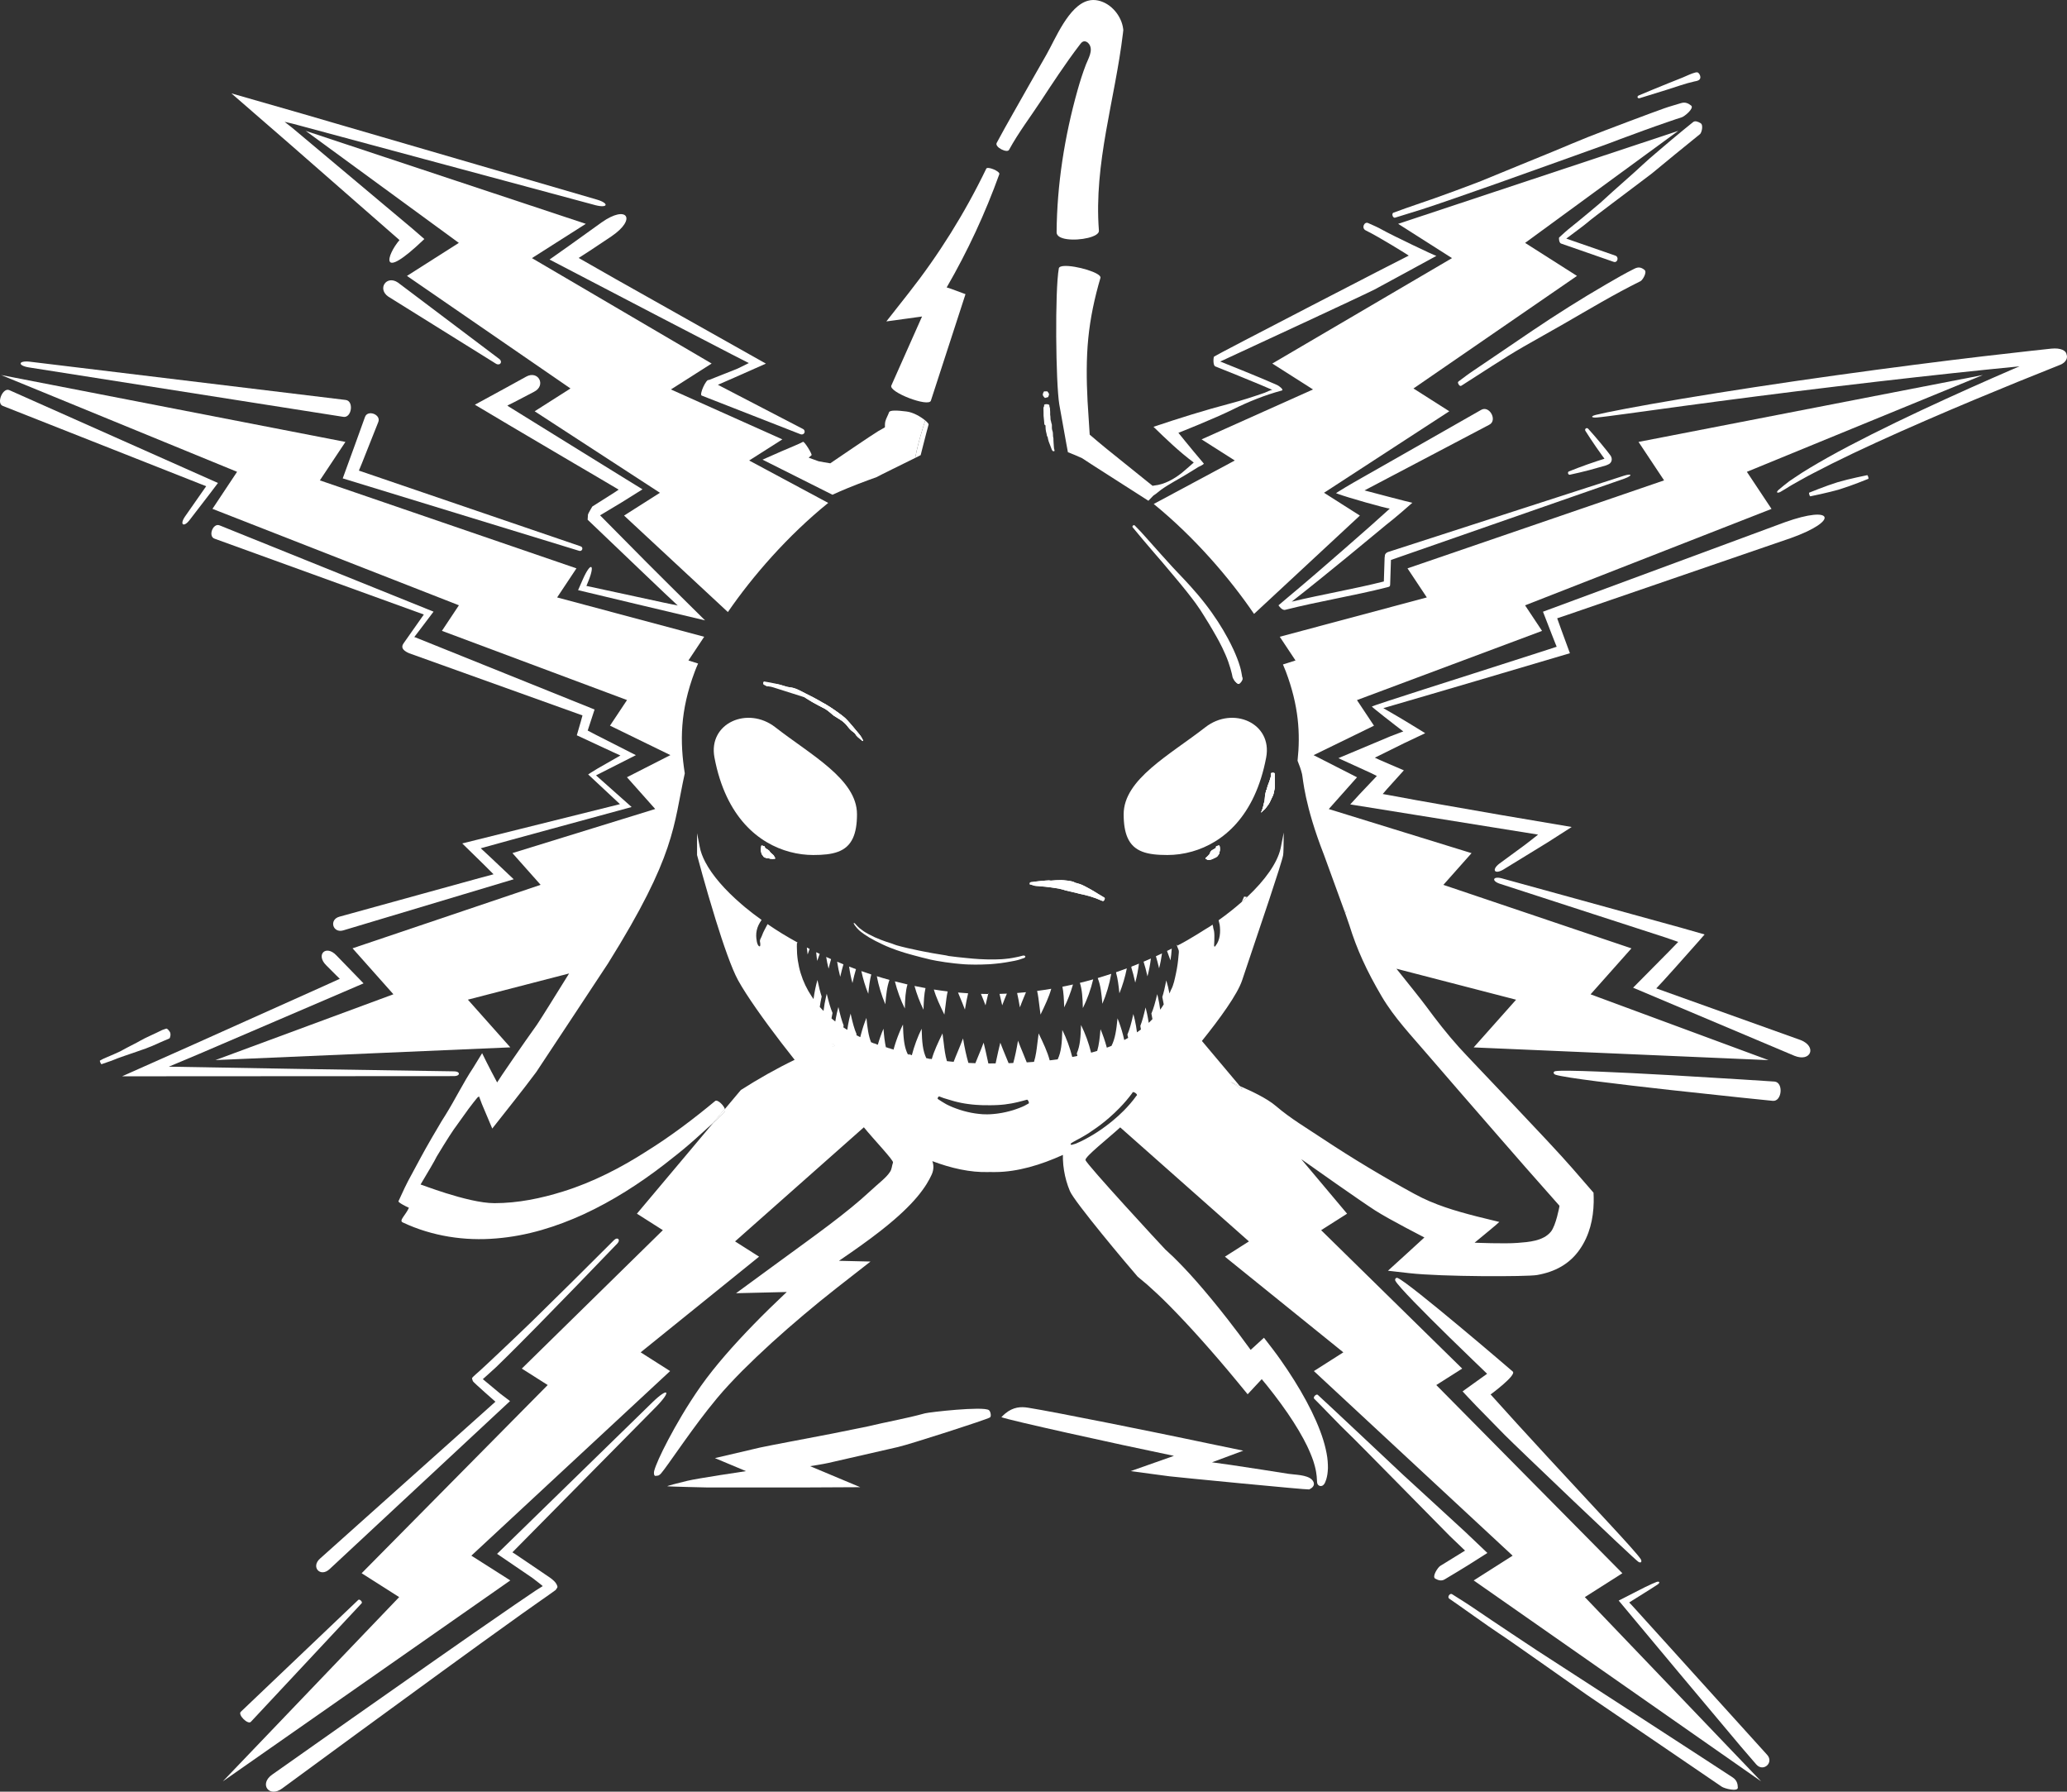 <?xml version="1.0" encoding="UTF-8"?><svg id="a" xmlns="http://www.w3.org/2000/svg" viewBox="0 0 966.65 837.75"><rect x="0" y="0" width="966.65" height="837.75" fill="#333333" stroke="none"/><defs><style>.b{fill:#fff;stroke-width:0px;}</style></defs><path class="b" d="M737.49,129.01l-76.47,52.63,16.75,10.66-58.58,38.11,16.77,10.66-49.5,45.98c-11.46-16.82-27.91-35.92-46.91-51.4l37.91-20.33-15.53-9.88,52.11-23.34-19.04-12.12,84.04-49.29-25.19-16.03,131.01-43.47-71.63,52.38,24.26,15.44Z"/><path class="b" d="M387.32,235.15c-18.93,15.31-35.37,34.24-46.92,51.03l-48.55-45.11,16.77-10.66-58.58-38.11,16.75-10.66-76.47-52.63,24.26-15.44-71.63-52.38,131.01,43.47-25.19,16.03,84.03,49.29-19.04,12.12,52.12,23.34-15.53,9.88,36.97,19.83Z"/><path class="b" d="M390.44,488.88l-1.41.6c-.03-.51-.05-1.02-.07-1.54l1.48.94Z"/><path class="b" d="M338.9,519.7c-1.68,1.87-3.51,3.63-5.39,5.34l5.48-6.51c.16.48.15.9-.09,1.17Z"/><path class="b" d="M581.08,509.32c-1.86-1.18-3.73-2.34-5.6-3.47.75.42,2.33,1.1,4.34,1.97l1.26,1.5Z"/><path class="b" d="M580.65,318.5c-.29.46-.66.84-1.08,1.18-.46.38-1.14-.23-1.84-.97-.23-.25-.45-.52-.63-.78l3.86-1.22s.02.1.03.15c.14.62-.06,1.17-.34,1.64Z"/><path class="b" d="M570.46,397.68c-.08.74-.31,1.39-.33,1.45-.05.19-.15.33-.25.47-.07.09-.29.44-.55.74-.1.11-.2.21-.29.29l-3.81-.83s.07-.08.08-.09c.05-.04.15,0,.19-.07.2-.34.32-.75.47-1.06.08-.08.53-1.03.77-.93.02.01.06.04.07.03.18-.15.27-.35.49-.44.06-.03.41-.17.74-.37.31-.19.56-.46.56-.48.02-.06.06-.1.07-.15.01-.07.04-.15.05-.23-.01-.07-.02-.15-.04-.22-.03-.07,1.42-.57,1.52-.41.11.19.26.4.23.62-.02.1.02.33.05.64.01.3.03.69-.02,1.04Z"/><path class="b" d="M596.21,367.78c-.01.32-.08.62-.13.92-.04.4-.54,2.89-.77,3.23-.18.38-.73,1.54-.84,1.77-.14.31-.31.62-.43.94-.12.28-.63,1.32-1.39,2.25-.36.47-.71.96-1.03,1.33-.37.36-.66.64-.81.77-.03.07-.19.09-.27.16-.06.07-.14.16-.22.25-.15.17-.29.34-.38.47-.04.06-.15-.07-.12-.19.04-.11.09-.23.15-.33.36-.54,1.21-3.86,1.21-4.15.03-.16.15-.29.18-.45.13-.81.15-1.65.22-2.46,0-.1.12-.79.27-1.49.14-.69.29-1.39.46-1.52.02-.02.07-.03.08-.05.16-.6.24-1.22.46-1.81.06-.14.43-1.06.76-1.98.33-.93.61-1.86.61-1.94.01-.16.08-.32.1-.48.06-.47.13-.95.1-1.43.07-.33,1.51-.32,1.65-.03.06.35.13.7.08,1.05-.06.29.03,1.52.06,2.71.03,1.19,0,2.35,0,2.46Z"/><path class="b" d="M360.35,320.99c-.12-.01-.25-.02-.37-.02-.54-.01-1.05-.11-1.56-.29-.21-.08-.42-.16-.62-.27-.28-.13-.55-.28-.82-.45-.01-.01-.02-.02-.03-.05l1.39.44.76.25h.02l1.23.39Z"/><path class="b" d="M361.81,399.97l-4.24.92c-.38-.2-.76-.46-.72-.66,0-.02.03-.06.02-.08-.25-.26-.53-.52-.67-.89-.04-.09-.23-.7-.3-1.32-.08-.64,0-1.26,0-1.3-.03-.09.04-.21.04-.3,0-.3.07-.59.11-.89.02-.23,1.47.25,1.53.33.07.12.13.21.1.3-.03.08.14.41.47.64.3.24.68.4.72.42.1.04.15.12.23.18.1.08.79.56.83.73.03.17.34.55.41.61.09.08.18.18.29.25.09.06.4.37.75.65.14.17.3.29.43.41Z"/><path class="b" d="M402.79,345.98c-.99-.88-2.15-1.6-2.78-2.78-.19-.33-.48-.59-.8-.8-.64-.45-1.22-.94-1.75-1.49-.52-.54-.97-1.16-1.45-1.76-.81-.96-1.75-1.8-2.8-2.49-1.07-.67-2.15-1.34-3.19-2-.55-.35-1-.83-1.5-1.24-.88-.71-1.75-1.46-2.74-2.03-1.98-1.02-3.94-2.03-5.87-3.13-1.22-.67-2.39-1.51-3.61-2.22l9.11,2.88,1.13.66,1.91,1.2c1.33.83,2.58,1.77,3.86,2.68.04.03.79.57,1.67,1.25.9.67,1.85,1.57,2.4,2.21.11.13.46.5.92,1.02.45.53,1.02,1.19,1.61,1.88,1.2,1.35,2.34,2.9,2.88,3.45.74.9,1.37,1.9,1.84,2.99.17.39-.2.27-.84-.28Z"/><path class="b" d="M525.29,14.36l-.15,1.31c-3.69,30.86-13.65,60.67-11.23,92.1.43,2.96-8.9,4.89-14.9,4.05-2.81-.39-4.89-1.4-4.88-3.2.17-22.33,3.72-44.83,9.76-66.32,1.15-4.08,2.42-8.13,3.95-12.09,1.07-2.77,3.45-6.52,1.6-9.43-.61-.98-1.81-1.75-2.89-1.35-.61.22-1.05.77-1.44,1.29-3.57,4.66-6.95,9.45-10.24,14.3,0,0-.01.01,0,.02-2.62,3.84-5.17,7.73-7.72,11.62-5.06,7.72-10.87,15.32-15.28,23.43-.87,1.59-6.68-1.2-5.79-3.21,2.49-4.7,5.02-9.14,7.57-13.66,5.22-9.29,10.52-18.53,15.79-27.79,4.14-7.26,10.31-22.78,19.49-25.12,1.38-.38,3.04-.42,4.61-.07,6.42,1.39,10.97,7.55,11.69,13.05l.06.5c.03.17.05.33,0,.57Z"/><path class="b" d="M443.18,463.57c-.46,2.08-.71,4.22-.99,6.56-.17,1.37-.33,2.78-.55,4.27-2.03-4.19-3.83-7.97-4.92-11.73,2.14.34,4.29.64,6.46.9Z"/><path class="b" d="M432.82,462.01c-.64,2.77-.82,5.97-.93,10.1-1.68-3.39-3.16-7.27-4.22-11.1,1.71.37,3.42.7,5.15,1Z"/><path class="b" d="M424.39,460.3c-.91,3.09-1.12,6.65-1.24,11.26-1.92-3.85-3.57-8.36-4.65-12.7,1.94.51,3.91.99,5.89,1.44Z"/><path class="b" d="M415.97,458.18c-1.13,3.05-1.54,6.61-1.94,11.39-1.73-4.02-3.14-8.65-3.98-13.12,1.95.61,3.93,1.19,5.92,1.73Z"/><path class="b" d="M407.46,455.63c-.68,2.55-1.05,5.54-1.4,9.04-1.33-3.25-2.45-6.93-3.24-10.61,1.53.54,3.08,1.07,4.64,1.57Z"/><path class="b" d="M400.31,453.16c-.57,1.82-1.08,3.9-1.65,6.48-.67-2.4-1.2-5.01-1.58-7.7,1.07.41,2.14.82,3.23,1.22Z"/><path class="b" d="M394.44,450.9c-.52,1.7-.99,3.62-1.5,5.83-.59-2.22-1.08-4.61-1.44-7.05.97.42,1.95.82,2.94,1.22Z"/><path class="b" d="M388.66,448.46c-.38,1.31-.75,2.77-1.16,4.47-.45-1.76-.84-3.61-1.13-5.49.76.34,1.52.68,2.29,1.02Z"/><path class="b" d="M612.25,696.42c-.54.27-62.96-5.82-65.33-6.14l-18.17-2.42s18.91-6.66,20.25-7.14c-27.82-5.74-77.59-16.76-80.7-18.09.61-.65,1.21-1.21,1.8-1.7,3.78-3.12,7.34-3.26,10.71-2.72,13.05,2.07,61.23,11.88,72.36,14.21l5.93,1.24h.01l6.41,1.34,15.62,3.24h.02c.06.04.13.06.18.09l-14.55,5.41c2.95.4,5.91.8,8.87,1.23,5.74.83,23.72,3.63,26.96,4.16,2.68.44,8.58.36,10.92,2.74.35.35.62.75.79,1.22.59,1.62-.77,2.73-2.08,3.33Z"/><path class="b" d="M383.34,446.03c-.37.98-.75,2.05-1.16,3.26-.21-1.31-.37-2.66-.49-4.06.55.27,1.1.53,1.65.8Z"/><path class="b" d="M378.63,443.71c-.31.82-.62,1.68-.93,2.56-.15-1.05-.28-2.13-.38-3.24.43.23.87.45,1.31.68Z"/><path class="b" d="M452.75,464.44c-.54,2.26-1.02,4.73-1.5,7.61-.77-2.06-1.58-4.01-2.37-5.9-.29-.7-.57-1.39-.85-2.07,1.57.15,3.14.27,4.72.36Z"/><path class="b" d="M462.12,464.77c-.35,1.59-.75,3.34-1.24,5.3-.69-1.86-1.42-3.63-2.13-5.36,1.12.04,2.24.06,3.37.06Z"/><path class="b" d="M462.26,464.17v.6c-.06.01-.1.01-.14,0,.05-.2.09-.4.14-.6Z"/><path class="b" d="M491.63,462.33c-1.08,3.87-2.94,7.75-5.02,12.07-.22-1.5-.39-2.91-.55-4.28-.29-2.4-.55-4.63-1.04-6.79,2.22-.29,4.42-.63,6.61-1Z"/><path class="b" d="M501.79,460.32c-1.06,3.73-2.48,7.42-4.11,10.68-.12-4.04-.3-7.07-.83-9.63,1.66-.33,3.31-.68,4.94-1.05Z"/><path class="b" d="M511.24,457.92c-1.06,4.55-2.79,9.34-4.83,13.43-.13-4.99-.36-8.62-1.4-11.79,2.1-.51,4.17-1.06,6.23-1.64Z"/><path class="b" d="M519.68,455.34c-.81,4.72-2.3,9.71-4.15,14-.4-4.9-.86-8.73-2.13-11.88,0-.06.03-.12.04-.17,2.11-.62,4.18-1.27,6.24-1.95Z"/><path class="b" d="M526.97,452.78c-.79,4.01-2,8.09-3.47,11.67-.38-3.75-.78-6.92-1.55-9.57l.06-.06-.1-.23c1.71-.58,3.39-1.19,5.06-1.81Z"/><path class="b" d="M532.64,450.57c-.39,3.09-.98,6.12-1.73,8.87-.64-2.84-1.19-5.09-1.83-7.05.03-.15.05-.3.08-.44,1.17-.45,2.33-.91,3.48-1.38Z"/><path class="b" d="M538.23,448.18c-.36,2.88-.91,5.72-1.61,8.34-.61-2.66-1.17-4.91-1.82-6.86,1.16-.48,2.3-.98,3.43-1.48Z"/><path class="b" d="M543.42,445.78c-.33,2.39-.78,4.76-1.36,6.97-.53-2.23-1-4.05-1.49-5.63.96-.44,1.91-.88,2.85-1.34Z"/><path class="b" d="M547.98,443.53c-.12,1.9-.32,3.77-.6,5.53-.59-1.73-1.11-3.15-1.61-4.42.74-.37,1.48-.74,2.21-1.11Z"/><path class="b" d="M550.77,442.07c-.11.06-.21.11-.32.17-.08-.18-.14-.35-.21-.52.19.1.37.22.53.35Z"/><path class="b" d="M479.81,463.93c-.17.41-.34.83-.52,1.25-.78,1.87-1.58,3.8-2.34,5.83-.42-2.51-.83-4.71-1.29-6.71,1.39-.11,2.77-.23,4.15-.37Z"/><path class="b" d="M470.87,464.59c-.73,1.75-1.48,3.56-2.18,5.47-.5-1.98-.9-3.74-1.25-5.34,1.15-.03,2.29-.07,3.43-.13Z"/><path class="b" d="M425.8,493.25c-.12-.02-.23-.05-.35-.08,0-.01,0-.02.01-.03,0,0,0-.03.01-.04.02-.11.05-.21.08-.32.07.14.14.29.22.42.01.02.02.03.03.05Z"/><path class="b" d="M425.8,493.25c-.12-.02-.23-.05-.35-.08,0-.01,0-.02.01-.03,0,0,0-.03.01-.04.02-.11.05-.21.08-.32.07.14.14.29.22.42.01.02.02.03.03.05Z"/><path class="b" d="M390.44,488.88l-1.41.6c-.03-.51-.05-1.02-.07-1.54l1.48.94Z"/><path class="b" d="M444.97,496.38s-.01.03-.02.04c0-.01,0-.02.01-.04h.01Z"/><path class="b" d="M472.74,497.07s.03.07.04.11c.01-.04.02-.07.03-.11h-.07ZM444.96,496.38s-.01.03-.01.04c.01-.01.01-.02.02-.04h-.01ZM434.41,494.98c.07.15.15.3.24.44.04-.13.07-.26.11-.39-.12-.01-.23-.03-.35-.05ZM425.81,493.25c.13.27.28.53.45.79.05-.21.11-.42.16-.64-.2-.05-.41-.1-.61-.15ZM408.65,487.84c.2.43.41.85.65,1.26.08-.3.16-.6.25-.9-.3-.11-.6-.23-.9-.36ZM472.74,497.07s.03.07.04.11c.01-.04.02-.07.03-.11h-.07ZM434.41,494.98c.07.15.15.3.24.44.04-.13.07-.26.11-.39-.12-.01-.23-.03-.35-.05ZM425.81,493.25c.13.27.28.53.45.79.05-.21.11-.42.16-.64-.2-.05-.41-.1-.61-.15ZM408.65,487.84c.2.43.41.85.65,1.26.08-.3.16-.6.25-.9-.3-.11-.6-.23-.9-.36ZM472.74,497.07s.03.07.04.11c.01-.04.02-.07.03-.11h-.07ZM434.41,494.98c.07.15.15.3.24.44.04-.13.07-.26.11-.39-.12-.01-.23-.03-.35-.05ZM425.81,493.25c.13.27.28.53.45.79.05-.21.11-.42.16-.64-.2-.05-.41-.1-.61-.15ZM408.65,487.84c.2.43.41.85.65,1.26.08-.3.16-.6.25-.9-.3-.11-.6-.23-.9-.36ZM596.21,365.32c-.03-1.19-.12-2.42-.06-2.71.05-.35-.02-.7-.08-1.05-.14-.29-1.58-.3-1.65.03.03.48-.04.96-.1,1.43-.02.16-.09.32-.1.48,0,.08-.28,1.01-.61,1.94-.33.92-.7,1.84-.76,1.98-.22.59-.3,1.21-.46,1.81-.01.02-.06.03-.08.05-.17.13-.32.83-.46,1.52-.15.7-.27,1.39-.27,1.49-.07.81-.09,1.65-.22,2.46-.03.16-.15.29-.18.45,0,.29-.85,3.61-1.21,4.15-.06.1-.11.22-.15.33-.03.12.08.25.12.19.09-.13.23-.3.38-.47.08-.09.16-.18.22-.25.08-.07.24-.09.27-.16.15-.13.44-.41.81-.77.32-.37.67-.86,1.03-1.33.76-.93,1.27-1.97,1.39-2.25.12-.32.29-.63.43-.94.11-.23.66-1.39.84-1.77.23-.34.73-2.83.77-3.23.05-.3.12-.6.13-.92,0-.11.03-1.27,0-2.46ZM472.74,497.07s.03.07.04.11c.01-.04.02-.07.03-.11h-.07ZM434.41,494.98c.07.15.15.3.24.44.04-.13.07-.26.11-.39-.12-.01-.23-.03-.35-.05ZM425.81,493.25c.13.27.28.53.45.79.05-.21.11-.42.16-.64-.2-.05-.41-.1-.61-.15ZM408.65,487.84c.2.43.41.85.65,1.26.08-.3.16-.6.25-.9-.3-.11-.6-.23-.9-.36ZM362.51,401.06c-.12-.06-.3-.38-.4-.47,0-.31-.13-.47-.3-.62-.13-.12-.29-.24-.43-.41-.35-.28-.66-.59-.75-.65-.11-.07-.2-.17-.29-.25-.07-.06-.38-.44-.41-.61-.04-.17-.73-.65-.83-.73-.08-.06-.13-.14-.23-.18-.04-.02-.42-.18-.72-.42-.33-.23-.5-.56-.47-.64.03-.09-.03-.18-.1-.3-.06-.08-1.51-.56-1.53-.33-.04.3-.11.59-.11.89,0,.09-.07.21-.04.3,0,.04-.08.66,0,1.3.07.62.26,1.23.3,1.32.14.37.42.63.67.89.01.02-.02.06-.02.08-.04.2.34.46.72.66.35.19.71.33.76.33.46.11.96.11,1.42.14.09,0,.12.12.2.15.08.01.56.09,1.07.11.13.01.25.02.37.03.11.02.23.01.37-.11.21,0,.37.02.44.05.05.03.12.03.18-.02.07-.05.16-.49.13-.51ZM408.65,487.84c.2.43.41.85.65,1.26.08-.3.16-.6.25-.9-.3-.11-.6-.23-.9-.36ZM425.81,493.25c.13.27.28.53.45.79.05-.21.11-.42.16-.64-.2-.05-.41-.1-.61-.15ZM444.96,496.38s-.01.03-.01.04c.01-.01.01-.02.02-.04h-.01ZM434.41,494.98c.07.15.15.3.24.44.04-.13.07-.26.11-.39-.12-.01-.23-.03-.35-.05ZM472.74,497.07s.03.07.04.11c.01-.04.02-.07.03-.11h-.07ZM481.82,498.34c-.06.17-.14.33-.21.5h.38c-.05-.17-.11-.33-.17-.5ZM461.9,547.98c.12.01.23.01.34.02h.02c.06,0,.11-.01.17-.01-.18,0-.36-.01-.53-.01ZM388.96,487.94c.02.52.04,1.03.07,1.54l1.41-.6-1.48-.94ZM464.77,548.01c.26,0,.52,0,.78,0,.29-.01.59-.03.89-.05-.55.03-1.11.05-1.67.06ZM581.83,419.21l-1.14,2.53c.88-.77,1.73-1.55,2.55-2.32l-1.41-.21ZM403.63,346.26c-.47-1.09-1.1-2.09-1.84-2.99-.54-.55-1.68-2.1-2.88-3.45-.59-.69-1.16-1.35-1.61-1.88-.46-.52-.81-.89-.92-1.02-.55-.64-1.5-1.54-2.4-2.21-.88-.68-1.63-1.22-1.67-1.25-1.28-.91-2.53-1.85-3.86-2.68l-1.91-1.2-1.13-.66-.82-.47c-1.19-.73-2.42-1.37-3.64-2.05-.74-.44-1.53-.79-2.3-1.18-.78-.39-1.53-.8-2.32-1.18-2.23-1.14-4.46-2.46-7.04-2.69-.76-.07-1.48-.28-2.2-.51-.72-.21-1.44-.46-2.17-.65-.25-.06-.49-.12-.74-.18-.32-.08-.64-.16-.96-.23l-4.88.57-.54.06c.2.11.41.19.62.27.51.18,1.02.28,1.56.29.12,0,.25.01.37.02l15.95,5.05c1.22.71,2.39,1.55,3.61,2.22,1.93,1.1,3.89,2.11,5.87,3.13.99.57,1.86,1.32,2.74,2.03.5.41.95.89,1.5,1.24,1.04.66,2.12,1.33,3.19,2,1.05.69,1.99,1.53,2.8,2.49.48.6.93,1.22,1.45,1.76.53.55,1.11,1.04,1.75,1.49.32.21.61.47.8.8.63,1.18,1.79,1.9,2.78,2.78.64.55,1.01.67.84.28ZM570.48,396.64c-.03-.31-.07-.54-.05-.64.03-.22-.12-.43-.23-.62-.1-.16-1.55.34-1.52.41.02.07.03.15.04.22-.01.08-.04.16-.05.23-.01.05-.05.09-.07.15,0,.02-.25.29-.56.48-.33.2-.68.34-.74.37-.22.09-.31.29-.49.44-.01.01-.05-.02-.07-.03-.24-.1-.69.85-.77.93-.15.31-.27.72-.47,1.06-.04.07-.14.03-.19.07-.01.01-.04.04-.08.09-.12.13-.31.36-.54.57-.08.07-.16.14-.25.2-.08.04-.16.11-.2.29-.15.12-.29.13-.36.14-.06,0-.1.03-.15.1-.03.07.02.52.05.52.14,0,.49.22.66.23.32.46.91.24,1.53.18.58-.15,1.14-.37,1.27-.45.15-.1.31-.17.47-.25.11-.06.73-.35.95-.42.07-.03.21-.13.38-.28.09-.08.19-.18.29-.29.26-.3.48-.65.55-.74.1-.14.2-.28.25-.47.02-.06.25-.71.33-1.45.05-.35.03-.74.02-1.04ZM516.46,419.7c-.82-.43-1.57-1-2.39-1.43-.28-.15-.53-.36-.81-.49-.13-.07-1.7-1.09-3.38-2.03-1.67-.95-3.45-1.82-3.73-1.94-1.15-.53-2.38-.81-3.58-1.16-.05-.01-.08-.08-.12-.12-.29-.23-1.71-.6-3.14-.76-1.42-.21-2.82-.27-3.03-.28-1.59-.03-3.19.13-4.76.26-.32.03-.63-.11-.95-.11-.28.02-2.04.09-3.86.28-.91.09-1.83.24-2.61.3-.77.12-1.38.23-1.68.22-.23,0-.46.06-.68.18-.21.14-.23.9-.1.92.57.01,1.68.52,2.23.62.34.09,1.04.08,1.9.17.44.02.91.11,1.41.14.49.04,1.01.06,1.52.12,2.04.2,4.02.52,4.53.59.6.07,1.19.18,1.78.28.42.08,2.6.59,3.24.87.32.1,1.54.39,2.77.63,1.21.28,2.44.55,2.77.66.51.14,1.02.3,1.55.39.19.04,2.14.42,4.15,1.01.99.29,2.01.62,2.82.92.8.33,1.44.57,1.68.68.54.3,1.16.47,1.77.68.48.16,1.27-1.28.7-1.6ZM408.65,487.84c.2.43.41.85.65,1.26.08-.3.16-.6.25-.9-.3-.11-.6-.23-.9-.36ZM425.81,493.25c.13.27.28.53.45.79.05-.21.11-.42.16-.64-.2-.05-.41-.1-.61-.15ZM434.41,494.98c.07.15.15.3.24.44.04-.13.07-.26.11-.39-.12-.01-.23-.03-.35-.05ZM472.74,497.07s.03.07.04.11c.01-.04.02-.07.03-.11h-.07ZM408.65,487.84c.2.43.41.85.65,1.26.08-.3.16-.6.25-.9-.3-.11-.6-.23-.9-.36ZM425.81,493.25c.13.27.28.53.45.79.05-.21.11-.42.16-.64-.2-.05-.41-.1-.61-.15ZM434.41,494.98c.07.15.15.3.24.44.04-.13.07-.26.11-.39-.12-.01-.23-.03-.35-.05ZM472.74,497.07s.03.07.04.11c.01-.04.02-.07.03-.11h-.07ZM408.65,487.84c.2.43.41.85.65,1.26.08-.3.16-.6.25-.9-.3-.11-.6-.23-.9-.36ZM425.81,493.25c.13.27.28.53.45.79.05-.21.11-.42.16-.64-.2-.05-.41-.1-.61-.15ZM434.41,494.98c.07.15.15.3.24.44.04-.13.07-.26.11-.39-.12-.01-.23-.03-.35-.05ZM472.74,497.07s.03.07.04.11c.01-.04.02-.07.03-.11h-.07Z"/><path class="b" d="M425.77,493.2l-.3-.1-1.02-.32s.01.04.02.05l.99.31.34.11h.01c.2.05.41.1.61.15l-.65-.2ZM414.28,489.6s.01.05.02.07l3.56,1.11s0-.03.01-.05l-3.59-1.13ZM388.96,487.94c.02.52.04,1.03.07,1.54l1.41-.6-1.48-.94Z"/><path class="b" d="M816.94,220.61l110.35-45.26-161.02,31.28,11.95,17.98-119.99,41.14,9.03,13.59-68.77,18.39,7.36,11.09-5.87,1.86c.5,1.15.95,2.25,1.35,3.3,6.03,15.98,6.85,29.01,5.48,41.72.65,1.59,1.62,4.14,2.11,6.27.47,2.06,1.05,14.25,10.27,37.81.03.08.06.16.09.25,1.44,4.04,6.41,17.49,9.46,25.97l.94.14-.63.71c.96,2.69,1.69,4.78,1.99,5.76,1.82,5.85,3.84,11.11,6.16,16.22,2.55,5.65,5.47,11.11,8.91,16.98,5.88,10.01,13.95,18.43,21.45,27.21,5.51,6.45,21.18,24.47,32.88,37.91,6.05,6.94,11.02,12.64,12.99,14.89,5.16,5.84,10.46,11.84,15.82,17.91.04.11.02.25.02.38,0,0-1.59,8.85-3.98,11.79-3.61,4.42-10.39,4.84-15.65,5.25-6.17.48-19.54-.08-20.04-.1,1-.82,4.21-3.45,7-5.78,2.27-1.88,4.26-3.57,4.56-3.92-3.54-.87-7.03-1.72-10.49-2.57-10.17-2.61-19.84-5.43-29.11-10.49-14.68-8.01-28.98-16.58-42.92-25.82-7.34-4.88-15.16-9.5-21.86-15.25-4.52-3.88-12.04-7.25-16.96-9.4l1.26,1.5c-1.86-1.18-3.73-2.34-5.6-3.47.75.42,2.33,1.1,4.34,1.97l-17.74-21.1c8.28-10.3,16.65-21.79,18.82-28.39,2.21-6.73,7.94-23.5,12.57-37.43,3.47-10.44,6.32-19.29,6.61-21.12.15-.91.23-4.85.27-10.5-.45,2.15-.88,4.35-1.3,6.61-.06.31-.12.62-.2.93-1.55,6.67-7.08,14.58-15.61,22.6-.82.77-1.67,1.55-2.55,2.32-3.24,2.86-6.86,5.73-10.8,8.54-.02.02.46,1.85.49,2.07.49,3.33.21,7.24-1.89,9.84-.67.83-.36.47-.57.34-.14-.09-.14-.28-.14-.44.07-1.54.17-3.08.13-4.63-.02-.71-.04-1.44-.16-2.14s-.43-1.34-.43-2.04c-.06-.23-.13-.45-.21-.67-.01-.11-.03-.23-.06-.34.06.22-3.12,2.07-3.46,2.28-1.23.79-2.48,1.57-3.73,2.33-2.97,1.81-5.99,3.63-9.1,5.19-.11.06-.21.11-.32.17-.06.03.76,1.93.8,2.12.15.74-.02,1.62-.08,2.38-.22,2.83-.61,5.64-1.21,8.41-.54,2.47-1.09,5.53-2.35,7.74-.22.56-.45,1.11-.69,1.65-.4-2.11-.89-4.18-1.48-6.12-.65,3.25-1.2,5.66-1.87,7.75.25,1.12.47,2.27.67,3.45-.25.43-.52.85-.81,1.27-.27.41-.55.82-.84,1.22-.26-1.99-.61-3.94-1.03-5.77-.13-.53-.25-1.03-.37-1.51-.95,4-1.72,6.76-2.72,9.07.18.86.34,1.73.49,2.6-.28.31-.57.61-.87.9-.29.29-.58.58-.88.86-.2-1.43-.46-2.86-.76-4.26-.2-.98-.44-1.97-.7-2.95-.87,3.77-1.57,6.39-2.45,8.61.1.56.18,1.13.27,1.69-.3.23-.61.46-.92.68-.3.23-.62.45-.93.66-.12-.99-.27-1.99-.44-2.97-.34-1.94-.75-3.81-1.25-5.58-.97,4.37-1.74,7.21-2.79,9.62.13.51.25,1.02.37,1.52-.31.18-.61.35-.92.51-.31.17-.61.33-.92.49-.16-.78-.35-1.56-.56-2.36-.71-2.72-1.6-5.39-2.58-7.78-.56,5.6-1.12,9.51-2.82,12.88-.41.17-.83.34-1.25.49-.31.13-.62.24-.94.35-.02-.08-.05-.17-.07-.26-.78-2.91-1.77-5.78-2.89-8.38-.33,4.04-.69,7.35-1.54,10.16-.38.11-.75.23-1.14.34-.25.07-.49.14-.74.21-.32.1-.65.19-.97.27-1.07-4.41-2.76-9.02-4.72-12.95-.16,5.79-.45,9.75-1.96,13.26.09.4.19.8.27,1.22-.32.07-.64.14-.97.21-.15.02-.3.05-.45.08-.32.07-.65.13-.98.19-1.11-4.37-2.74-8.8-4.65-12.62-.17,6.38-.53,10.25-2.16,13.73-.39.05-.79.11-1.19.15-.51.08-1.02.14-1.54.2-.34.04-.67.08-1.01.12-1.06-4.04-3-8.08-5.17-12.6-.22,1.49-.39,2.9-.55,4.27-.38,3.24-.73,6.16-1.62,9.03-.35.03-.72.06-1.08.08-.42.03-.84.06-1.27.09-.35.02-.7.05-1.05.07-.54-1.4-1.14-2.85-1.76-4.35-.77-1.86-1.57-3.77-2.32-5.79-.71,4.18-1.4,7.47-2.22,10.44-.35.02-.7.03-1.05.04-.01.04-.02.07-.03.11-.01-.04-.03-.07-.04-.11-.35,0-.71.02-1.06.04-.45-1.12-.92-2.26-1.43-3.47-.81-1.96-1.65-3.98-2.45-6.11-.73,2.94-1.26,5.37-1.73,7.54-.06.29-.12.57-.18.85-.1.44-.19.87-.29,1.29-.34.01-.68.01-1.02.01-.45.01-.9.01-1.35.01h-1.02c-.09-.43-.19-.87-.29-1.32-.07-.31-.14-.63-.21-.95-.46-2.15-.99-4.55-1.71-7.45-.78,2.13-1.62,4.14-2.43,6.1-.5,1.21-.98,2.37-1.43,3.51-.36-.01-.71-.02-1.06-.04-.39,0-.78-.03-1.16-.05-.35-.02-.7-.03-1.05-.05-.96-3.32-1.74-6.88-2.5-11.45-.77,2.06-1.58,4.01-2.36,5.91-.72,1.72-1.42,3.4-2.03,5.03-.34-.02-.67-.06-1.01-.09-.01.02-.01.03-.02.04,0-.01,0-.02.01-.04-.35-.03-.7-.07-1.05-.11-.36-.04-.72-.07-1.08-.12-.82-2.77-1.15-5.58-1.52-8.69-.17-1.37-.33-2.78-.55-4.27-2.07,4.3-3.92,8.16-5.01,12-.33-.05-.66-.1-.99-.16-.04.13-.07.26-.11.39-.09-.14-.17-.29-.24-.44-.41-.07-.82-.14-1.23-.22-1.64-3.48-2-7.36-2.17-13.76-1.88,3.78-3.51,8.22-4.59,12.4-.2-.05-.41-.1-.62-.15-.12-.02-.23-.05-.35-.08-.31-.07-.62-.15-.93-.23-.02-.04-.03-.07-.05-.11-.01,0-.02-.03-.02-.05-.1-.22-.2-.44-.29-.66-.05-.11-.1-.22-.14-.33s-.08-.23-.13-.34c-.09-.24-.17-.48-.25-.73-.05-.14-.09-.29-.13-.44-.01-.03-.02-.06-.03-.09-.07-.24-.13-.48-.2-.73-.01-.07-.03-.14-.04-.21-.02-.05-.03-.1-.04-.15-.02-.1-.05-.21-.07-.32-.03-.17-.07-.34-.1-.51-.07-.38-.14-.77-.2-1.17-.03-.2-.06-.4-.08-.6-.03-.22-.06-.45-.08-.68-.03-.24-.05-.47-.07-.71-.03-.25-.05-.5-.07-.76-.04-.44-.07-.9-.1-1.38-.04-.78-.08-1.61-.11-2.49-.01-.47-.03-.95-.04-1.45-.17.34-.34.68-.5,1.02-.06.12-.12.25-.17.38-.11.22-.21.44-.31.66-.11.26-.23.53-.34.8-.2.45-.39.9-.57,1.36-.02.04-.04.08-.05.13-.21.5-.4,1.01-.59,1.52-.24.64-.47,1.29-.69,1.94-.13.39-.26.77-.38,1.16-.13.39-.25.78-.36,1.17-.01.02-.01.04-.02.06-.08.24-.14.48-.21.72-.07.24-.13.47-.2.71-.01.02-.01.05-.02.07s-.01.03-.01.05l-3.56-1.11s-.02-.04-.02-.07c-.01-.04-.02-.07-.02-.11-.06-.24-.11-.49-.16-.74-.02-.09-.04-.18-.05-.27-.05-.26-.1-.52-.14-.79-.12-.71-.22-1.45-.32-2.22-.07-.63-.14-1.28-.21-1.95-.08-.81-.15-1.65-.22-2.52-1,2.32-1.9,4.84-2.63,7.43l-1.88-.59c-.44-.18-.88-.36-1.31-.54-1.2-3.02-1.68-6.57-2.16-11.36-.97,2.38-1.84,4.98-2.57,7.78-.11.41-.21.82-.31,1.23-.3-.15-.61-.31-.91-.47-.31-.16-.62-.32-.92-.48.03-.15.07-.3.11-.45-1.07-2.42-1.83-5.26-2.8-9.62-.48,1.75-.89,3.59-1.23,5.5v.09c-.13.67-.23,1.34-.33,2.01-.31-.19-.62-.39-.92-.58-.31-.2-.62-.41-.92-.61.04-.29.09-.59.14-.89-.89-2.21-1.58-4.83-2.46-8.61-.25.93-.48,1.87-.69,2.8l-.02.11c-.28,1.27-.53,2.57-.73,3.87-.3-.24-.6-.48-.9-.72s-.59-.48-.88-.73c.14-.85.31-1.7.49-2.54-.98-2.29-1.75-5.02-2.71-8.99-.13.52-.25,1-.35,1.47-.49,2.11-.88,4.32-1.15,6.59-.31-.31-.61-.62-.89-.93-.3-.32-.59-.63-.87-.96.23-1.66.53-3.29.89-4.86-.7-2.07-1.29-4.49-1.98-7.74-.8,2.79-1.42,5.87-1.83,8.93-.3-.4-.58-.81-.84-1.22-4.48-6.7-6.96-14.46-6.96-23.25,0-.54.01-1.08.03-1.63.11-.11.22-.22.33-.33-5.32-2.93-9.49-5.47-14.05-8.62-.87,1.77-1.98,3.48-2.61,5.35-.45,1.31-1.24,1.91-.87,3.27.04.14.28,1.91-.28,1.79-1.28-.28-1.54-3.97-1.56-4.92-.04-1.74.36-3.5,1.11-5.07.4-.84.9-1.63,1.41-2.38-2.72-1.94-5.27-3.9-7.67-5.88-.6-.51-1.19-1-1.76-1.5-7.82-6.72-13.62-13.46-16.85-19.58-1.35-2.55-2.25-4.99-2.66-7.27-.4-2.16-.81-4.26-1.24-6.32v10.21s3.96,15,8.7,30.23c3.51,11.33,7.45,22.79,10.49,28.32,4.02,7.32,12.27,18.85,20.05,29,2.21,2.89,4.38,5.67,6.4,8.2-8.58,4.13-16.93,8.87-25.15,14.11l-7.47,8.89c.16.48.15.9-.09,1.17-1.68,1.87-3.51,3.63-5.39,5.35l-35.66,42.42,12.13,7.71-65.96,64.72,12.11,7.69-87.02,88,17.55,11.16-82.47,86.16,134.45-93.96-18.22-11.58,92.95-86.31-13.77-8.76,55.38-44.73-11.23-7.14,60.23-53.35c4.46,5.5,14.03,15.51,13.63,16.46-.58,1.62-.5,3.15-1.47,4.48-1.79,2.72-4.67,4.7-9.6,9.27-4.91,4.57-11.29,9.75-18.6,15.28-7.31,5.54-15.56,11.46-24.16,17.76l-19.58,14.33,23.74-.57c-.3.28-.6.55-.9.83-5.01,4.73-9.92,9.51-14.6,14.33-9.37,9.65-17.96,19.31-24.73,28.87-6.65,9.5-11.59,18.2-15.23,25.06-3.63,6.87-5.84,11.94-6.51,14.39-.1.35-.15.72-.16,1.01-.01.32.05.47.08.85.14.62.49.68.86.63.15-.02.33-.05.58-.09.1-.02.19-.02.27-.02.08.02.17,0,.29-.06.43-.19.81-.48,1.22-.94,1.56-1.81,4.64-6.27,9.05-12.48.71-1,1.45-2.04,2.23-3.13,4.05-5.65,8.99-12.45,14.89-19.55,3.49-4.2,7.49-8.44,11.78-12.8,4.33-4.32,8.95-8.72,13.78-13.12,4.83-4.39,9.87-8.78,15-13.11,5.12-4.32,10.41-8.65,15.58-12.68l15.67-12.23-6.75-.16-8-.19c7.05-4.79,13.6-9.42,19.33-13.9,2.3-1.8,4.47-3.57,6.49-5.32,5.77-4.97,10.3-9.74,13.22-13.82,2.97-4,4.26-7.21,4.4-7.45.94-2.17.9-4.38.22-6.11,8.78,3.31,17.74,5.35,26.24,5.1-.11-.01-.22-.01-.34-.02.17,0,.35.01.55.01s.39-.01.58-.02c.44.02.87.03,1.31.04h.43c.56,0,1.12-.03,1.67-.06-.3.02-.6.04-.89.05,10.27-.06,21.15-3.31,31.51-8.02-.02.73-.01,1.45.02,2.18.06,1.71.23,3.42.51,5.11.53,3.3,1.45,6.54,2.75,9.63,2.06,5.01,27.3,35.02,31.32,39.58.22.25.38.42.46.51.12.1,1.7,1.38,4.39,3.67,2.67,2.37,6.44,5.81,10.82,10.28,4.38,4.44,9.41,9.8,14.69,15.72,5.27,5.9,10.87,12.41,16.27,18.96l5.17,6.28,5.15-5.52c.48-.51.96-1.03,1.44-1.54.81.97,1.63,1.95,2.42,2.93,2.31,2.88,4.53,5.76,6.6,8.61,4.15,5.68,7.71,11.22,10.43,16.26.63,1.15,1.2,2.27,1.73,3.36.62,1.3,1.18,2.55,1.67,3.75.49,1.1.83,2.16,1.21,3.16.28,1,.64,1.96.83,2.84.93,3.56.9,6.09,1,7.37.13,1.76,2.25,2.38,3.31.77.11-.17.24-.36.36-.58.09-.23.2-.48.3-.76.2-.56.49-1.23.61-2,.15-.77.35-1.65.39-2.6.04-.48.08-.98.1-1.51-.01-.51-.02-1.05-.03-1.6,0-.57-.04-1.14-.1-1.72-.07-.59-.12-1.2-.2-1.82-.2-1.22-.4-2.53-.73-3.85-.61-2.67-1.48-5.51-2.6-8.44-2.22-5.89-5.34-12.22-9.1-18.65-1.88-3.22-3.91-6.47-6.07-9.71-1.08-1.63-2.19-3.25-3.33-4.86-1.16-1.64-2.29-3.2-3.59-4.9l-4.17-5.42-5.45,4.98c-.25.23-.51.47-.77.7-3.64-5.03-7.3-9.87-10.88-14.47-5.03-6.44-9.89-12.32-14.25-17.29-4.34-4.97-8.27-8.99-11.15-11.81-1.55-1.47-2.79-2.61-3.64-3.39-2.1-2.16-36.84-39.78-37.33-41.81-.35-1.52,10.65-10.14,16.24-15.27l60.2,53.32-11.23,7.14,55.38,44.73-13.77,8.76,92.94,86.31-18.21,11.58,134.45,93.96-82.47-86.16,17.55-11.16-87.02-88,12.11-7.69-65.96-64.72,12.13-7.71-21.46-25.53c5.06,3.61,27.56,19.48,34.71,24.09,6.8,4.33,22.9,12.53,22.9,12.56,0,.08-17.04,15.55-17.04,15.55,3.35.38,6.69.76,10.04,1.14,15.24,1.72,55.08,1.69,59.68.87,8.28-1.46,15.16-5.02,20.01-12.02,4.54-6.56,6.33-14.22,6.49-22.02.03-1.48,0-2.97-.08-4.46-.73-.83-5.13-5.91-9.83-11.33-10.93-12.61-46.94-49.87-53.12-56.72-5.48-6.09-10.53-12.58-15.39-19.18-2.19-2.98-8.11-10.35-13.83-17.49l55.96,14.49-19.84,22.3,137.9,5.95-83.23-30.77,19.11-21.49-87.95-29.69,13.18-14.83-66.77-20.62,13.21-14.85-20.31-10.35,28.24-13.77-7.96-11.97,86.56-32.36-7.94-11.95,115.25-45.09-11.51-17.32ZM389.03,489.48c-.03-.51-.05-1.02-.07-1.54l1.48.94-1.41.6ZM409.55,488.2l.96.3s-.01.05-.02.07c-.31-.11-.63-.24-.94-.37ZM481.06,515.95s-.74.4-1.97,1.08c-.62.35-1.42.62-2.29.99-.88.37-1.89.67-2.95,1.04-1.08.32-2.23.64-3.42.91-1.21.25-2.44.53-3.7.67-.19.03-.39.06-.58.08-1.05.14-2.11.21-3.13.28-.47.03-.93.04-1.37.04-.74-.01-1.45-.04-2.13-.05-1.1-.11-2.28-.18-3.48-.38-1.2-.19-2.44-.4-3.66-.71-1.23-.26-2.43-.65-3.6-1.01-1.17-.38-2.28-.8-3.32-1.21-1.02-.48-2.01-.83-2.83-1.31-.33-.19-.64-.38-.93-.54-.45-.26-.86-.5-1.22-.73-1.17-.76-1.87-1.22-1.87-1.22-.38-.26.23-1.33.65-1.21,0,0,.76.29,2.02.76.64.22,1.42.43,2.28.69.65.2,1.36.4,2.1.62.24.07.48.14.72.21,1.03.26,2.11.53,3.23.75,1.13.2,2.28.43,3.44.55,1.16.18,2.32.26,3.43.35,1.12.1,2.21.09,3.22.16.64,0,1.31.01,2,.01.4.01.8.01,1.21.01,1.04-.01,2.12,0,3.2-.08.08,0,.16,0,.24,0,1.16-.03,2.32-.18,3.46-.28,1.13-.14,2.23-.32,3.26-.49,1.03-.23,2.01-.38,2.87-.61.86-.22,1.63-.45,2.28-.58,1.3-.35,2.08-.56,2.08-.56.49.04,1.13,1.47.76,1.78ZM531.66,512.17c-.1.07-.19.15-.25.25-1.77,2.49-3.8,4.78-5.92,6.94-1.63,1.64-3.34,3.18-5.12,4.65-.56.47-1.13.92-1.7,1.37-2.39,1.86-4.86,3.61-7.45,5.16-2.59,1.56-5.25,3.01-8.05,4.17-.49.15-.97.34-1.48.44-.12.03-.24.07-.35.11-.03,0-.05.01-.07.01-.25.05-.51-.04-.57-.19-.06-.15.06-.4.26-.56.02-.01.04-.03.06-.04.1-.05.2-.1.29-.17.31-.25.67-.39,1-.6.34-.18.66-.4,1.01-.56.68-.36,1.37-.7,2.04-1.09,1.35-.74,2.66-1.54,3.96-2.37,2.58-1.69,5.08-3.49,7.47-5.43.67-.54,1.32-1.1,1.97-1.67,1.67-1.45,3.28-2.97,4.81-4.55,2.15-2.19,4.14-4.52,5.94-6.97.08-.09.13-.2.16-.32.01-.02.02-.04.03-.06.19-.16.79.02,1.27.35.49.34.86.84.75,1.08-.02.02-.03.04-.06.05Z"/><path class="b" d="M481.82,498.34c-.06.17-.14.33-.21.5h.38c-.05-.17-.11-.33-.17-.5Z"/><path class="b" d="M592.14,354.17c-5.23,27.72-20.38,39.92-34.55,43.96-4.04,1.16-8,1.65-11.63,1.65-9.27,0-15.8-1.4-18.73-8.28-1.14-2.68-1.74-6.19-1.74-10.78,0-16.35,21.52-27.68,38.21-40.68,12.89-10.05,31.47-1.93,28.44,14.13Z"/><path class="b" d="M400.78,380.72c0,4.8-.66,8.43-1.91,11.15-3.01,6.56-9.47,7.91-18.57,7.91-3.43,0-7.15-.44-10.95-1.46-14.36-3.84-29.92-15.98-35.23-44.15-3.03-16.06,15.55-24.18,28.45-14.13,16.68,13,38.21,24.33,38.21,40.68Z"/><path class="b" d="M493.17,210.8c.02.15-.58.25-.68.18-.26-.19-.48-.4-.58-.67-.21-.53-.41-1.07-.61-1.61-.07-.19-.14-.38-.21-.57-.21-.59-.49-1.16-.67-1.75-.22-.64-.33-1.31-.46-1.97-.01-.04.01-.09-.03-.13-.49-.45-.33-1.03-.51-1.54-.22-.68-.32-1.39-.41-2.09-.07-.52-.03-1.05-.06-1.57,0-.1.02-.22-.15-.29-.34-.15-.38-.35-.41-.55-.06-.45-.07-.9-.11-1.35-.09-.82-.18-1.63-.24-2.45-.03-.53-.02-1.06-.02-1.6-.02-.75-.05-1.51-.04-2.26,0-.12.17-.25.21-.36.07-.18.09-.35.11-.52.02-.14,0-.28.01-.42,0-.11.26-.2.64-.27.35-.06.74-.05,1.06.02.54.13.7.28.72.44.02.17,0,.34.04.5.07.34.18.67.28,1,.01.05-.02.1-.02.15l.09,1.62c.01.39-.03.77-.01,1.15.01.29.09.58.12.87.03.33.02.67.04,1,.04.35.03.7.18,1.04.17.38.18.77.25,1.15.02.12.16.22.18.33.04.26.05.51.05.77.01.51-.04,1.03.03,1.54.06.46.24.9.37,1.35.01.04.01.09.02.13.05.5.11,1.01.09,1.53-.02.56.21,1.06.21,1.62v.56c.02.53.05,1.06.09,1.58.03.47.06.94.1,1.41,0,.13.02.27.03.4.02.18.04.36.07.54.05.26.14.5.19.76.03.11.03.22.04.33Z"/><path class="b" d="M515.76,421.3c-.61-.21-1.23-.38-1.77-.68-.24-.11-.88-.35-1.68-.68-.81-.3-1.83-.63-2.82-.92-2.01-.59-3.96-.97-4.15-1.01-.53-.09-1.04-.25-1.55-.39-.33-.11-1.56-.38-2.77-.66-1.23-.24-2.45-.53-2.77-.63-.64-.28-2.82-.79-3.24-.87-.59-.1-1.18-.21-1.78-.28-.51-.07-2.49-.39-4.53-.59-.51-.06-1.03-.08-1.52-.12-.5-.03-.97-.12-1.41-.14-.86-.09-1.56-.08-1.9-.17-.55-.1-1.66-.61-2.23-.62-.13-.02-.11-.78.1-.92.22-.12.45-.18.68-.18.3,0,.91-.1,1.68-.22.78-.06,1.7-.21,2.61-.3,1.82-.19,3.58-.26,3.86-.28.32,0,.63.14.95.11,1.57-.13,3.17-.29,4.76-.26.21.01,1.61.07,3.03.28,1.43.16,2.85.53,3.14.76.04.04.07.11.12.12,1.2.35,2.43.63,3.58,1.16.28.12,2.06.99,3.73,1.94,1.68.94,3.25,1.96,3.38,2.03.28.13.53.34.81.49.82.43,1.57,1,2.39,1.43.57.32-.22,1.76-.7,1.6Z"/><path class="b" d="M478.87,447.96c-1.41.52-2.85.98-4.33,1.27-.63.08-2.21.47-4.27.77-1.44.25-3.12.45-4.86.62-.74.07-1.49.14-2.23.2-.26.02-.52.03-.78.04-4.71.27-9.05.14-9.5.11-1.3-.03-2.6-.14-3.89-.26-.84-.07-3.9-.35-6.92-.8-3.03-.43-6.03-1.01-6.82-1.2-1.64-.39-6.91-1.69-7.9-2.01-1.42-.36-2.81-.8-4.22-1.19-1.18-.38-5.86-1.76-10.36-3.9-2.26-1.04-4.48-2.2-6.29-3.26-1.79-1.1-3.18-2.06-3.81-2.59-1.1-.78-2.88-2.73-3.45-3.99-.17-.28.29-.27.64.08.17.19.33.39.51.58.2.17.37.37.54.56.42.52,1.5,1.44,2.95,2.43,1.47.96,3.34,1.95,5.21,2.82,3.78,1.69,7.58,2.83,8.17,3.01.68.23,1.33.55,2.03.74,3.38.96,6.82,1.71,10.26,2.42.45.09,3.49.73,6.61,1.28,3.12.56,6.32.99,7.04,1.2.11.03.21.09.32.1,2.76.41,5.53.65,8.29.94.67.07,5,.56,9.27.65.45.01.89.03,1.34.04,1.03.01,2.04.01,2.97-.01,2.43-.04,4.26-.17,4.48-.23.7-.1,1.41-.12,2.11-.23,1.03-.19,2.09-.3,3.1-.55,1.03-.2,2.06-.42,3.06-.73,1.4-.4,1.86.69.73,1.09Z"/><path class="b" d="M362.38,401.57c-.06.05-.13.05-.18.02-.07-.03-.23-.05-.44-.05-.14.12-.26.13-.37.11-.12-.01-.24-.02-.37-.03-.51-.02-.99-.1-1.07-.11-.08-.03-.11-.15-.2-.15-.46-.03-.96-.03-1.42-.14-.05,0-.41-.14-.76-.33-.38-.2-.76-.46-.72-.66,0-.02.03-.06.02-.08-.25-.26-.53-.52-.67-.89-.04-.09-.23-.7-.3-1.32-.08-.64,0-1.26,0-1.3-.03-.09.04-.21.04-.3,0-.3.07-.59.11-.89.02-.23,1.47.25,1.53.33.07.12.13.21.1.3-.03.08.14.41.47.64.3.24.68.4.72.42.1.04.15.12.23.18.1.08.79.56.83.73.03.17.34.55.41.61.09.08.18.18.29.25.09.06.4.37.75.65.14.17.3.29.43.41.17.15.3.31.3.62.1.09.28.41.4.47.03.02-.06.46-.13.51Z"/><path class="b" d="M570.46,397.68c-.08.74-.31,1.39-.33,1.45-.05.19-.15.33-.25.47-.07.09-.29.44-.55.74-.1.11-.2.21-.29.29-.17.15-.31.25-.38.28-.22.07-.84.36-.95.42-.16.08-.32.15-.47.25-.13.08-.69.3-1.27.45-.62.06-1.21.28-1.53-.18-.17-.01-.52-.23-.66-.23-.03,0-.08-.45-.05-.52.05-.07.09-.1.15-.1.07-.01.21-.02.36-.14.04-.18.12-.25.2-.29.09-.06.17-.13.25-.2.23-.21.42-.44.54-.57.04-.05.07-.08.08-.09.05-.04.15,0,.19-.07.2-.34.32-.75.47-1.06.08-.08.53-1.03.77-.93.02.01.06.04.07.03.18-.15.27-.35.49-.44.06-.03.41-.17.74-.37.31-.19.56-.46.56-.48.02-.06.06-.1.07-.15.01-.07.04-.15.05-.23-.01-.07-.02-.15-.04-.22-.03-.07,1.42-.57,1.52-.41.11.19.26.4.23.62-.02.1.02.33.05.64.01.3.03.69-.02,1.04Z"/><path class="b" d="M596.21,367.78c-.01.32-.08.62-.13.92-.04.4-.54,2.89-.77,3.23-.18.38-.73,1.54-.84,1.77-.14.31-.31.62-.43.94-.12.28-.63,1.32-1.39,2.25-.36.47-.71.96-1.03,1.33-.37.36-.66.64-.81.77-.03.07-.19.09-.27.16-.06.07-.14.16-.22.25-.15.17-.29.34-.38.47-.04.06-.15-.07-.12-.19.04-.11.09-.23.15-.33.36-.54,1.21-3.86,1.21-4.15.03-.16.15-.29.18-.45.13-.81.15-1.65.22-2.46,0-.1.12-.79.27-1.49.14-.69.29-1.39.46-1.52.02-.02.07-.03.08-.05.16-.6.24-1.22.46-1.81.06-.14.43-1.06.76-1.98.33-.93.61-1.86.61-1.94.01-.16.08-.32.1-.48.06-.47.13-.95.1-1.43.07-.33,1.51-.32,1.65-.03.06.35.13.7.08,1.05-.06.29.03,1.52.06,2.71.03,1.19,0,2.35,0,2.46Z"/><path class="b" d="M580.65,318.5c-.29.46-.66.84-1.08,1.18-.46.38-1.14-.23-1.84-.97-.23-.25-.45-.52-.63-.78-.37-.53-.62-1.03-.68-1.32-.19-1.23-1.34-6.05-3.34-10.55-1.93-4.52-4.39-8.74-4.85-9.51-.21-.4-.7-1.25-1.28-2.23-1.12-1.92-2.57-4.33-2.84-4.69-.08-.09-1.32-2.23-2.76-4.41-1.45-2.19-3.14-4.48-3.71-5.18-.24-.37-4.08-5.31-8.34-10.33-4.23-5.04-8.63-10.25-9.62-11.3-1.38-1.52-8.51-10.05-9.96-11.82-.49-.58.49-1.35.93-.91,1.88,1.88,3.7,3.81,5.43,5.81,2.67,3.07,11.94,13.33,12.35,13.76l5.66,5.99,2.61,2.84c2.41,2.67,4.75,5.42,6.97,8.29,2.1,2.69,4.03,5.45,5.88,8.26,1.64,2.53,3.2,5.14,4.64,7.82.93,1.72,1.81,3.48,2.64,5.27,1.19,2.61,2.29,5.3,3.1,8.09.48,1.6.74,3.26,1.03,4.9.01.05.02.1.03.15.14.62-.06,1.17-.34,1.64Z"/><path class="b" d="M402.79,345.98c-.99-.88-2.15-1.6-2.78-2.78-.19-.33-.48-.59-.8-.8-.64-.45-1.22-.94-1.75-1.49-.52-.54-.97-1.16-1.45-1.76-.81-.96-1.75-1.8-2.8-2.49-1.07-.67-2.15-1.34-3.19-2-.55-.35-1-.83-1.5-1.24-.88-.71-1.75-1.46-2.74-2.03-1.98-1.02-3.94-2.03-5.87-3.13-1.22-.67-2.39-1.51-3.61-2.22-.52-.31-1.04-.6-1.59-.84-.86-.42-1.75-.78-2.65-1.09-.9-.32-1.78-.68-2.7-.94-.16-.05-.33-.03-.48-.11-1.09-.62-2.28-.96-3.5-1.17l-1.81-.35c-.6-.1-1.21-.21-1.8-.38-.46-.13-.94-.16-1.42-.17-.12-.01-.25-.02-.37-.02-.54-.01-1.05-.11-1.56-.29-.21-.08-.42-.16-.62-.27-.28-.13-.55-.28-.82-.45-.01-.01-.02-.02-.03-.05-.03-.13-.03-.48-.06-.71.1-.17.2-.43.29-.51.12-.09.23-.04.34-.02,1.92.3,3.82.67,5.7,1.11.32.07.64.15.96.23.25.06.49.12.74.18.73.19,1.45.44,2.17.65.72.23,1.44.44,2.2.51,2.58.23,4.81,1.55,7.04,2.69.79.38,1.54.79,2.32,1.18.77.39,1.56.74,2.3,1.18,1.22.68,2.45,1.32,3.64,2.05l.82.47,1.13.66,1.91,1.2c1.33.83,2.58,1.77,3.86,2.68.04.03.79.57,1.67,1.25.9.67,1.85,1.57,2.4,2.21.11.13.46.5.92,1.02.45.53,1.02,1.19,1.61,1.88,1.2,1.35,2.34,2.9,2.88,3.45.74.9,1.37,1.9,1.84,2.99.17.39-.2.27-.84-.28Z"/><path class="b" d="M490.59,184.25c.03.24-.09.59-.21.89-.11.29-.22.54-.22.54-.03.04-1.42.42-1.47.4,0,0-.23-.18-.48-.46-.24-.27-.49-.65-.54-.97-.04-.32.1-.75.26-1.09.16-.33.33-.57.33-.57.15-.03,1.43-.03,1.52-.01,0,0,.18.21.37.47.19.25.4.55.44.8Z"/><path class="b" d="M535.98,232.8c-.11.01-.18-.05-.2-.15.07.04.13.1.2.15Z"/><path class="b" d="M786.42,54.87c-1.03.3-3.55,1.14-6.79,2.27-3.24,1.1-7.2,2.52-11.12,3.93-7.83,2.84-15.48,5.74-16.89,6.28-2.11.78-41.45,14.87-51.69,18.49s-29.86,10.47-35.1,12.09c-5.23,1.68-10.55,3.22-12.33,3.82-1.21.4-1.82-1.94-.86-2.29,4.09-1.5,8.2-2.99,12.33-4.37,3.19-1.04,10.13-3.5,16.37-5.81,6.25-2.29,11.79-4.44,12.25-4.62l18.42-7.56,16.35-6.69c5.09-2.1,10.15-4.3,15.28-6.33,7.51-2.99,31.33-11.94,35.71-13.45,2.57-.91,5.21-1.6,7.82-2.42,1.92-.6,3.43.1,4.73,1.17,1.49,1.24-3.04,5.04-4.48,5.49Z"/><path class="b" d="M794.12,33.98c-.38-.27-.97-.16-1.38-.05-2.02.52-3.94,1.57-5.88,2.34l-6.86,2.74c-4.56,1.85-9.11,3.71-13.65,5.63-.98.46-.55,1.58.47,1.26,4.2-1.32,8.52-2.66,12.78-3.96,4.23-1.3,8.49-2.91,12.82-3.86.86-.19,1.92-.28,2.49-1.04.66-.86.04-2.48-.79-3.06Z"/><path class="b" d="M794.3,37.49s-.05.03-.08.04h-.01s-.03.02-.04.02c.01-.02.06-.04.13-.06Z"/><path class="b" d="M795.03,62.7c-1.97,1.51-22.02,17.94-22.48,18.38-.09.07-8.23,6.19-8.9,6.73-.66.54-19.24,14.38-21.26,16.21-1.15,1.05-6.8,5.2-9.9,7.54,7.65,2.66,15.3,5.31,22.95,7.97,1.81.63,1.03,3.53-.8,2.9-8.2-2.85-16.39-5.7-24.59-8.55-1.02-.35-1.06-2.69-.93-2.81,1.84-1.7,3.7-3.4,5.68-4.95,3.04-2.38,13.09-10.79,13.5-11.17l5.78-5.26,10.31-9.17c2.36-2.12,4.65-4.32,7.04-6.4,3.5-3.05,7.07-6.01,10.6-9.03,2.02-1.72,8.54-7.05,9.77-8.01.9-.71,2.16-.27,3.48.5,1.5.89.44,4.59-.25,5.12Z"/><path class="b" d="M767.21,131.46c-12.33,6.09-24.12,13.2-36.04,20.05-6.23,3.58-12.53,7.05-18.76,10.64-9.79,5.65-19.22,12.01-28.77,18.06-.16.1-.31.2-.49.23-.56.08-.95-.52-1.18-1.04-.09-.19-.18-.41-.14-.62.05-.25.27-.42.47-.58,2.28-1.71,4.54-3.45,6.92-5.01,9.17-6.15,18.26-12.41,27.41-18.58,11.32-7.63,22.85-14.91,34.66-21.76,4.32-2.51,8.62-5.01,13.1-7.23,1.81-.9,3.11-.67,4.66.57,1.4,1.11-.91,4.81-1.84,5.27Z"/><path class="b" d="M759.7,223.77l-109.14,38.03s-.04.01-.07.01c-.11,3.62-.23,7.23-.35,10.85-.02.51.01.96-.14,1.33-.16.36-.87.5-1.39.63-15.75,4-31.83,6.52-47.57,10.52-1.53.39-3.15-2.11-3.15-2.11,0,0,2.58-2.2,4.35-3.69,8.73-7.26,17.31-14.72,25.88-22.19l12.82-11.25c2.39-2.12,7.13-6.38,8.57-7.69h.01l.06-.06s.04-.05.08-.08l.15-.15s.07-.08.12-.13c-1.48,0-19.91-5.22-24.18-6.84l-.59-.23-.37-.14,1.14-.72c4.52-2.83,9.13-5.44,13.78-8.06l10.59-6.02,42.35-24.12c3.88-2.29,7.82,4.91,3.81,6.94l-58.34,30.7s22.33,5.92,22.38,5.78c-.03.07-8.58,7.55-12.03,10.14-5.96,4.97-11.94,9.88-17.92,14.8-8.77,7.17-17.54,14.32-26.48,21.3,14.3-3.42,28.83-5.85,43.1-9.44.12-3.73.24-7.47.36-11.21.01-.16.04-.3.08-.43-.08-.86.41-1.8,1.69-2.19l109.97-35.56c3.99-1.28,4.42-.16.43,1.28Z"/><path class="b" d="M753.72,215.16c-.12.71-.53,1.34-1.14,1.76-.3.22-1.49.69-1.7.75,0,0-6.26,1.78-7.74,2.17-2.97.77-5.95,1.48-8.96,2.12-.85.16-1.26-1.18-.47-1.54,2.85-1.15,5.72-2.23,8.61-3.26,1.44-.51,2.89-1.01,4.35-1.49l3.67-1.18s0,0,0-.01l-1.17-1.6c-.9-1.24-1.79-2.49-2.66-3.75-1.75-2.52-3.44-5.08-5.08-7.67-.53-.89.58-1.74,1.3-.99,2.06,2.28,4.07,4.6,6.02,6.96.98,1.18,1.94,2.37,2.9,3.57,0,0,1.48,1.91,1.58,2.08.4.64.6,1.37.48,2.08Z"/><path class="b" d="M963.49,170.56c-.34.14-8.15,3.28-19.87,7.99-11.69,4.76-27.24,11.2-42.98,18.04-15.73,6.82-31.65,14.06-44.1,20.28-.78.38-7.32,3.74-8.64,4.43-2.68,1.33-9.02,4.95-9.89,5.44-.87.48-1.61,1-2.29,1.41-1.36.85-2.41,1.48-3.07,1.83-1.4.74-2.31.37-.89-.93.56-.52,4.16-3.45,4.99-4.03.84-.57,1.76-1.18,2.75-1.85,3.94-2.72,9.23-5.85,15.35-9.3,12.26-6.87,28.02-14.69,43.62-22,15.6-7.31,31.05-14.15,42.68-19.18,1.14-.49,2.23-.95,3.29-1.41-4.6.46-10.06,1.01-16.2,1.63-18.73,1.92-43.68,4.69-69.09,7.74-25.42,3.03-51.29,6.39-71.92,9.18-20.63,2.78-36.01,5.03-40.51,5.38-2.36.19-3.17-.52-.42-1.22,4.39-1.12,19.7-4.1,40.28-7.54,20.59-3.45,46.43-7.41,71.84-10.94,25.4-3.55,50.35-6.72,69.1-8.93,9.38-1.1,17.19-1.99,22.74-2.59,5.54-.6,8.81-.95,9.08-.98,4.51-.45,6.93,1.01,7.1,2.7.63,1.57-.15,3.72-2.95,4.85Z"/><path class="b" d="M873.74,223.89s-8.02,3.27-13.33,4.88c-5.31,1.59-13.8,3.29-13.8,3.29-.3.05-.78-1.57-.52-1.71,0,0,8.02-3.27,13.33-4.89,5.31-1.58,13.8-3.28,13.8-3.28.34.08.76,1.52.52,1.71Z"/><path class="b" d="M79.2,485.55c-.96.35-7.45,3.26-8.1,3.55-.5.22-2.76,1.04-2.99,1.18-.04.03-.97.34-1.98.68-1,.34-2.08.71-2.41.85-.33.13-9.48,3.18-10.48,3.73-.71.38-4.91,1.69-5.74,2.04-.28.12-.97-1.56-.76-1.68.92-.51,1.84-1.01,2.81-1.38,1.5-.58,6.46-2.82,6.66-2.93l2.86-1.55,1.34-.7,3.75-1.94c1.17-.62,2.3-1.31,3.48-1.89,1.73-.86,3.49-1.63,5.23-2.46,1-.47,1.97-.99,2.97-1.44.6-.26,1.24-.4,1.85-.63.45-.17,1.05.5,1.68,1.4.73,1.02.18,3.05-.17,3.17Z"/><path class="b" d="M837.46,251.6l-55.85,19.19-27.92,9.59-13.96,4.8-6.98,2.4-4.52,1.52,2.07,5.77,3.88,10.56-43.76,12.94s-42.85,12.6-43.49,12.74c.25.13,7.73,4.49,7.73,4.49l4.46,2.69,5.54,3.39,1.43.88.42.27-.1.04-3.72,1.77-5.92,2.8s-13.66,6.72-13.81,6.83c0,.15,13.57,5.92,13.57,5.92l-7.95,8.81s-1.93,2.24-1.93,2.26l2.87.51c8.6,1.65,17.28,3.16,25.95,4.68,8.68,1.52,17.36,3.03,26.04,4.55l33.5,5.68-11.04,7.07s-16.68,10.26-20.98,12.87c-4.1,2.36-5.54.07-1.8-2.81,4.05-2.97,8.09-5.94,12.14-8.91,0,0,5.62-4.32,5.97-4.66l-87.85-14.12,4.41-4.81,8.03-8.48s-2.52-1.27-2.52-1.27l-13.41-6.12-2.05-.94c.12-.06,1.3-.56,1.3-.56l23.18-9.73,4.74-1.8s1.13-.37,1.13-.4l-3.84-2.95s-10.43-8.06-10.88-8.72c1.1-.67,47.79-15.51,47.79-15.51l30.8-9.88,7.86-2.55-.7-1.72-1.6-4.07-4.11-10.59,113.22-41.87c22.81-8.14,25.47-.68,2.66,7.45Z"/><path class="b" d="M839.22,493.68l-75.49-31.86,16.77-16.94s4.09-4.26,4.34-4.47c-.16-.09-5.89-2.04-5.89-2.04l-11.07-3.59-22.15-7.18-44.28-14.37c-4.02-1.31-3.37-3.63.77-2.57l44.88,12.36,39.61,10.92,10.46,2.99c-.93,1.07-1.86,2.13-2.79,3.2-4.48,5.13-18.57,20.9-19.81,22.01l67.57,24.19c7.66,3.04,4.74,10.4-2.92,7.35Z"/><path class="b" d="M829.09,514.73c-.25-.03-6.21-.64-15.13-1.55-8.92-.96-20.8-2.23-32.93-3.54-24.23-2.69-49.38-5.72-53.56-7.12-1.09-.37-1.32-1.5.05-1.7,4.37-.65,29.7.55,54.06,1.92,12.18.73,24.12,1.45,33.08,1.99,8.96.58,14.93.96,15.19.98,4.3.36,3.54,9.38-.76,9.02Z"/><path class="b" d="M766.14,730.22c-2.19-1.45-57.78-54.52-62.52-59.34-4.82-4.92-9.29-9.49-13.13-13.41-1.79-1.89-6.5-6.82-6.5-6.89l1.21-.88c.92-.66,10-7.17,10.26-7.36-.48-.45-11.69-11.25-17.59-17.03-11.78-11.55-23.86-23.72-25.31-26.44-.37-.71.21-1.68,1.09-1.31,2.84,1.21,16.17,12.03,28.85,22.61,6.34,5.28,12.52,10.51,17.15,14.45,4.61,3.94,7.69,6.58,7.82,6.69,1.85,1.67-10.19,10.57-10.19,10.57h-.03l-.07.02s-.17.03-.12.07c.01.05,7.75,8.62,12.21,13.51,4.56,4.97,9.44,10.3,14.37,15.67,9.92,10.71,20.03,21.62,28.1,30.33,8.07,8.71,14.05,15.27,15.51,17.45.76,1.14.26,2.2-1.11,1.29Z"/><path class="b" d="M821.36,825.03c-.14-.17-2.9-3.36-7.28-8.45-4.36-5.1-54.17-64.59-57.09-68.19,1.49-.78,10.61-5.43,11.97-6.11,2.73-1.33,4.69-2.23,5.69-2.58,1.21-.44,1.93.11.71,1.06-.84.65-11.98,7.58-11.98,7.58-.47.3-.96.62-1.47.94.88.94,1.26,1.28,3.08,3.31,1.51,1.68,3.09,3.43,4.73,5.24,3.27,3.61,6.76,7.47,10.33,11.41,7.14,7.9,14.62,16.18,21.44,23.72,13.66,15.08,24.66,27.24,24.96,27.58,3.23,3.65-1.85,8.15-5.09,4.49Z"/><path class="b" d="M444.97,135.12l6.55,2.42-2.37,7.31-13.8,42.45c-.88,3.33-20.06-4.02-18.49-7.08l14.34-32.23-16.69,2.3,10.36-13.17c14.11-17.91,26.34-37.47,36.36-58.24.51-1.26,6.48,1.17,6.12,2.53-6.57,18.27-14.81,36.03-24.63,52.99.76.2,1.51.44,2.25.72Z"/><path class="b" d="M812.71,835.85c.03,2.01-6.19.49-7.55-.46-3.85-2.68-60.35-41.09-63.05-42.92-1.34-.91-37.19-26.29-41.56-29.05-3.12-1.97-19.37-13.64-22.77-15.92-1.15-.78.33-2.72,1.27-2.12,4.04,2.53,8.07,5.08,11.99,7.78,6.03,4.15,26.75,17.9,27.65,18.47,4.18,2.64,89.31,57.86,91.75,59.54,1.79,1.24,2.25,2.93,2.27,4.68Z"/><path class="b" d="M695.59,726.12l-8.91,5.65c-1.66,1.08-9.07,5.51-11.08,6.71-1.48.88-2.97.45-4.4-.36-1.63-.94,1.24-5.3,2.37-5.96.89-.53,11.54-7.12,11.54-7.12h.01s.02-.02.02-.02c-3.69-3.53-6.52-6.25-7.1-6.8-1.4-1.34-44.99-45.83-48.03-48.57-2.16-1.95-13.07-13.37-15.39-15.62-.78-.76.99-2.43,1.65-1.84,2.8,2.5,39.88,37.38,39.88,37.38l11.2,10.27c3.51,3.19,17.95,16.49,17.95,16.49l10.29,9.79Z"/><path class="b" d="M462.93,662.77c-1.5,1-37.59,12.6-42.95,13.81l-32.6,7.46c-2.42.55-8.13,1.45-8.54,1.5l23.47,9.83-28.2.14h-43s-19.04-.42-19.04-.59c.06-.19,4.57-1.37,9.32-2.52,4.75-1.15,26.58-4.41,27.48-4.53l-10.46-4.39h0l-4.08-1.71,16.99-3.97.06-.02,4.08-.95c1.5-.35,8.07-1.61,15.22-2.98h.04c7.26-1.39,15.11-2.88,18.86-3.61,3.81-.75,15.22-3.05,16.07-3.26,8.94-2.14,18.02-3.69,26.89-6.14,2.05-.56,27.17-3.4,29.89-1.52.19.13.36.35.5.61.49.93.61,2.44.01,2.84Z"/><path class="b" d="M532.12,596.99c-.19-.14-.34-.31-.46-.51.22.25.38.42.46.51Z"/><path class="b" d="M581.41,678.3l-.07.03c-.05-.03-.12-.05-.18-.08l.25.05Z"/><path class="b" d="M307.01,657.61l-67.38,68.21,1.07.67s16.11,10.87,16.73,11.34c1.23.93,2.4,1.96,2.86,2.95.13.24.22.48.31.73.04.12.07.24.09.38.01.07.02.16,0,.23s-.44.85-.83,1.32c-.22.23-6.47,4.58-6.47,4.58l-9.41,6.64c-12.52,8.93-24.98,17.97-37.43,27.02-24.89,18.11-49.74,36.3-74.55,54.52-6.16,4.61-11-2.1-4.67-6.47,25.17-17.76,50.35-35.49,75.59-53.14,12.63-8.83,25.25-17.64,37.97-26.36l9.58-6.5s3.18-2.04,3.35-2.11c0-.11-4.78-3.78-4.78-3.78l-16.58-11.3,72.64-70.85c7.37-7.17,9.16-5.53,1.91,1.92Z"/><path class="b" d="M169.14,749.63l-51.8,55.43c-1.36,1.55-6.26-3.31-4.72-4.68l54.93-52.3c.58-.59,2.12.92,1.59,1.55Z"/><path class="b" d="M288.73,581.4c-12.46,12.97-24.95,25.88-37.55,38.71-6.31,6.4-12.63,12.79-19.11,19.07-1.63,1.57-6.25,5.6-6.27,5.67,0,.05,8.23,6.85,8.23,6.85l4.49,3.41-84.34,78.52c-4.33,4.12-8.99-.97-4.48-4.91l81.99-73.32s-10.18-8.91-10.52-9.57c-.18-.33-.45-1.31-.43-1.51.04-.25,3.57-3.34,3.73-3.47,1.66-1.43,17.93-16.81,24.36-23.07,12.84-12.55,25.58-25.2,38.28-37.9,1.67-1.72,3.25-.23,1.62,1.52Z"/><path class="b" d="M338.99,518.53l-5.48,6.51h0c-1.8,1.66-3.64,3.27-5.42,4.89-3.82,3.5-7.73,6.92-11.82,10.13-1.8,1.42-3.58,2.86-5.4,4.26-11.75,9.09-24.41,17.19-37.9,23.43-12.67,5.79-26.39,10.15-40.96,11.31-14.48,1.25-29.85-.96-43.67-7.49-1.91-.87,1.28-3.29,2.9-6.84-1.27-.55-5.14-2.51-4.89-3.07,1.89-4.18,3.81-8.35,6.05-12.34,1.05-1.87,2.8-5.13,4.55-8.44,1.76-3.37,8.5-14.97,9.62-16.73,1.09-1.74,1.66-2.65,1.77-2.82,4.54-7.27,8.26-15.03,13.02-22.18l4.11-6.71c2.39,5,6.95,13.61,7.02,13.68.66-1.27,12.83-18.95,18.3-26.55.08-.11.17-.23.28-.39,1.95-2.87,8.77-13.87,15.07-24.01l-47.33,12.25,19.84,22.3-137.9,5.95,83.23-30.77-19.11-21.49,87.95-29.69-13.18-14.83,66.77-20.62-13.21-14.85,20.31-10.35-28.24-13.77,7.96-11.97-86.56-32.36,7.94-11.95-115.25-45.09,11.51-17.32L.51,175.35l161.03,31.28-11.95,17.98,119.99,41.14-9.03,13.59,68.77,18.39-7.37,11.09,4.52,1.43c-.58,1.3-1.09,2.54-1.54,3.73-6.97,18.46-6.98,32.98-4.69,47.6v.02c-5.44,24.81-4.08,37.96-35.88,88.85,0,0-31.03,47.05-33.44,50.61-.04.06-.08.11-.11.16-.04.05-.07.1-.1.14-.02.03-.04.06-.06.08-.05.06-.09.12-.12.16-6.56,8.83-13.54,17.4-20.32,26.08-.04-.09-.07-.17-.11-.26-1.34-3.18-3.12-7.39-4.74-11.22-1.12-2.99-1.17-3.14-1.31-3.49-.08-.02-.32.08-.82.52-.25.22-3.52,4.43-4.11,5.25-2.36,3.28-4.8,6.68-6.94,9.67-2.09,2.96-7.81,12.32-7.95,12.62-.82,1.79-4.3,7.63-7.55,13.07.18,0,5.27,1.98,11.87,4.06,7.23,2.27,16.36,4.69,22.73,4.67,11.01-.02,21.67-2.22,32.14-5.49,13.77-4.28,27.07-11.12,39.16-18.91,11.12-6.92,21.66-14.9,31.85-23.35.54-.5,1.66.08,2.66,1.01.86.8,1.63,1.85,1.9,2.7Z"/><path class="b" d="M338.9,519.7c-1.68,1.87-3.51,3.63-5.39,5.34l5.48-6.51c.16.48.15.9-.09,1.17Z"/><path class="b" d="M212.47,503.16l-155.37.09,34.04-15.16,24.01-10.77,36.02-16.15s7.72-3.49,7.74-3.51l-1.53-1.48-4.79-4.8c-5.1-5.01-.18-9.84,4.74-4.66l12.69,13.08-52.65,22.59-24.19,10.37-14.24,5.99,61.32,1.06,72.18,1.12c2.86.02,2.89,2.18.03,2.23Z"/><path class="b" d="M278.73,362.54l16.66,14.8-38.39,10.46-17.98,4.91-14.19,3.92,4.77,4.43,10.64,10.06-79.6,23.87c-5.03,1.58-6.94-5.05-1.84-6.39l38.02-10.49,19.01-5.24,9.51-2.62,5.47-1.46-4.41-4.41-10.23-10.01,73.76-18.37-5.43-5.08-9.44-8.82s2.27-1.5,4.42-2.76l10.67-6.1-3.24-1.46-17.16-7.98,1.9-6.53.75-2.76-81.03-29.06c-4.77-2.03-2.99-4.11-2.47-4.89l9.31-13.23-97.87-35.46c-3.18-1.09-.72-7.53,2.38-6.21l100.03,40.33-6.57,8.69-2.44,3.19c.16.03.31.06.47.13l83.84,33.75-3.21,9.84,3.69,1.93,18.84,9.57-18.64,9.45Z"/><path class="b" d="M101.93,225.83l-4.27,5.63-9.01,11.71c-2.75,3.57-4.73,2.17-2.17-1.6l9.94-14.22L1.3,189.79c-3.16-1.17.04-8.8,3.09-7.36l97.54,43.4Z"/><path class="b" d="M160.52,194.9L13.5,171.79c-5.33-.85-5.06-3.26.37-2.68l147.74,17.89c4.02.4,2.88,8.6-1.09,7.9Z"/><path class="b" d="M270.87,257.56l-110.59-33.88,5.74-15.76,4.66-12.92c1.23-3.6,7.68-1.16,6.22,2.36l-5.07,12.76-2.53,6.38-1.46,3.54,103.69,35.4c1.45.46.81,2.53-.66,2.12Z"/><path class="b" d="M329.72,290.07l-32.28-7.66-27.09-6.47,2.22-5.06c3.78-8.54,5.77-7.05,2.67.63l-1,2.45,23.95,5.17,12.3,2.66,6.46,1.33-6.46-6.06-11.48-10.94-24.2-23.12.16-2.41c-.02-.33,1.98-3.67,2.02-3.75l10.63-6.74,1.71-1.16c0-.06-20.73-12.2-20.73-12.2l-20.43-12.04-10.22-6.03-15.87-9.44,14.87-8.1,9.04-4.98c5.71-3.23,9.62,4.07,3.77,7.03l-9.15,4.78s-3.21,1.62-3.34,1.66c.06.06.66.49.66.49l13.86,8.59,20.17,12.49,21.05,13.02s7.45,4.59,7.46,4.59l-9.72,6.08-10.12,6.08,21.62,21.84,11.23,11.2,16.24,16.07Z"/><path class="b" d="M231.97,170.08l-50.36-31.38c-5.34-3.66-.83-10.24,4.51-6.57l47.38,35.72c1.72,1.31.37,3.32-1.53,2.23Z"/><path class="b" d="M278.51,95.95l-79.34-21.35-39.67-10.68-19.84-5.34-2.43-.65-.69-.17-1.28-.3-2.16-.5,2.27,1.79.94.73,3.77,3.15,17.45,14.64,35.35,29.66c2.01,1.71,3.9,3.36,5.57,4.84-21.61,20.71-17.58,7.34-11.59.45-.07,0-.08,0-.07,0l-33.83-29.6-17.14-14.99-27.61-23.97,33,9.47,19.72,5.75,39.44,11.49,78.88,22.99c5.69,1.71,5.11,4.06-.73,2.6Z"/><path class="b" d="M374.39,203.05l-46.22-18.08c-1.29-.42,2.13-7.96,3.29-7.27l13.5-5.36,5.23-2.58-8.26-4.22-34.21-17.75-50.72-26.44,9.32-6.58,15.06-10.8c11.89-8.4,16.6-1.61,4.54,6.56l-10.04,6.69s-5.02,3.26-5.26,3.39c.13.11,17.27,9.85,17.27,9.85l70.29,39.56-14.74,6.53-7.71,3.37,39.78,20.66c1.59.84.61,3.06-1.12,2.47Z"/><path class="b" d="M432.7,196.6c-1.65,5.06-3.01,9.78-4,14.14-.27,1.15-.51,2.28-.72,3.38-5.87,2.93-17.56,8.6-17.98,8.95-.06.05-6.5,2.26-13.62,5.18-2.35.97-4.78,2.01-7.07,3.08-1.83-.95-32.7-16.41-32.7-16.41l8.87-3.91c2.79-1.22,8.68-3.6,10.05-4.42.62-.38,4.43,5.85,3.99,6.25-.45.39-.89.78-1.34,1.16,2.46.92,4.38,1.61,4.6,1.66,0,0,5,.96,5.5.97,0,0,20.37-13.88,22.38-15.01l3.01-1.7s.18-.22.19-.26c0-.02-.09-1.55.15-2.54.37-1.5,1.26-2.88,1.76-4.35.37-1.08,3.88-.91,8.21-.36,3.23.41,6.75,2.53,8.72,4.19Z"/><path class="b" d="M434.26,198.52c-.17.44-1.81,6.84-2.95,11.31-.3,1.17-.56,2.21-.75,2.98-.58.31-1.48.76-2.58,1.31.21-1.1.45-2.23.72-3.38.99-4.36,2.35-9.08,4-14.14,1.06.88,1.67,1.63,1.56,1.92Z"/><path class="b" d="M629.68,426.14l-.63.71c-.1-.27-.21-.56-.31-.85l.94.14Z"/><path class="b" d="M581.08,509.32c-1.86-1.18-3.73-2.34-5.6-3.47.75.42,2.33,1.1,4.34,1.97l1.26,1.5Z"/><path class="b" d="M671.74,119.64c-.65,0-21.24-9.87-25.31-12.19-2.12-1.21-4.39-2.16-6.62-3.16-1.78-.8-3.3,2.37-1.1,3.45,6.38,3.12,19.74,11.46,20.11,11.77-.8.28-90.44,46.57-91.06,47.23-.31.32-.6,4.12.6,4.59,7.07,2.82,14.12,5.67,21.13,8.6,1.88.78,3.75,1.58,5.61,2.4-.49-.22-3.02,1.09-3.63,1.3-5.27,1.83-10.57,3.57-15.96,4.98-12.17,3.2-24.15,6.95-36.07,10.96,5.99,5.81,12.12,11.72,18.83,16.7,0,.03-4.43,3.92-5.55,4.81-3.69,2.93-8.15,5.46-12.93,5.94-.34.04-.52.07-.52.07-.06.01-.13.05-.21.1l-21.9-17.62s-7.55-6.25-7.55-6.34c0,0-.85-13.12-1-15.61-.52-9.98-.61-19.84.33-29.39.94-9.56,2.92-18.86,5.68-28.26.84-2.35-11.62-5.95-17.02-5.6-1.42.08-2.35.45-2.44,1.17-1.86,10.39-1.44,53.3.22,63.53.31,1.79,1.99,11.25,3,16.73.02.16.05.31.08.46.02.13.05.26.07.38.04.23.08.45.12.66.24,1.41.49,2.79.77,4.14,2.22.85,4.43,1.78,6.62,2.79l5.31,3.46,25.73,16.46c.07-.09.16-.18.25-.29.53-.57,1.34-1.37,2.09-2.17h.01c1.28-.77,2.48-1.93,3.6-2.73,3.85-2.74,8.12-4.89,12.14-7.36,1.73-1.06,3.45-2.13,5.17-3.2.57-.35,2.33-1.02,2.65-1.62,0-.05-4.78-5.69-4.78-5.69-1.17-1.42-7.12-8.63-7.12-8.72.12,0,17.24-6.83,25.36-10.87,7.31-3.65,15.15-6.81,23.05-8.92,1.02-.4-1.57-2.26-2.12-2.5-8.4-3.77-26.33-10.88-26.72-11.04,11.61-5.36,68-31.49,72.23-33.71,5.37-2.83,25.96-14.13,28.85-15.69ZM535.78,232.65c.07.04.13.1.2.15-.11.01-.18-.05-.2-.15Z"/><path class="b" d="M535.98,232.8c-.11.01-.18-.05-.2-.15.07.04.13.1.2.15Z"/></svg>